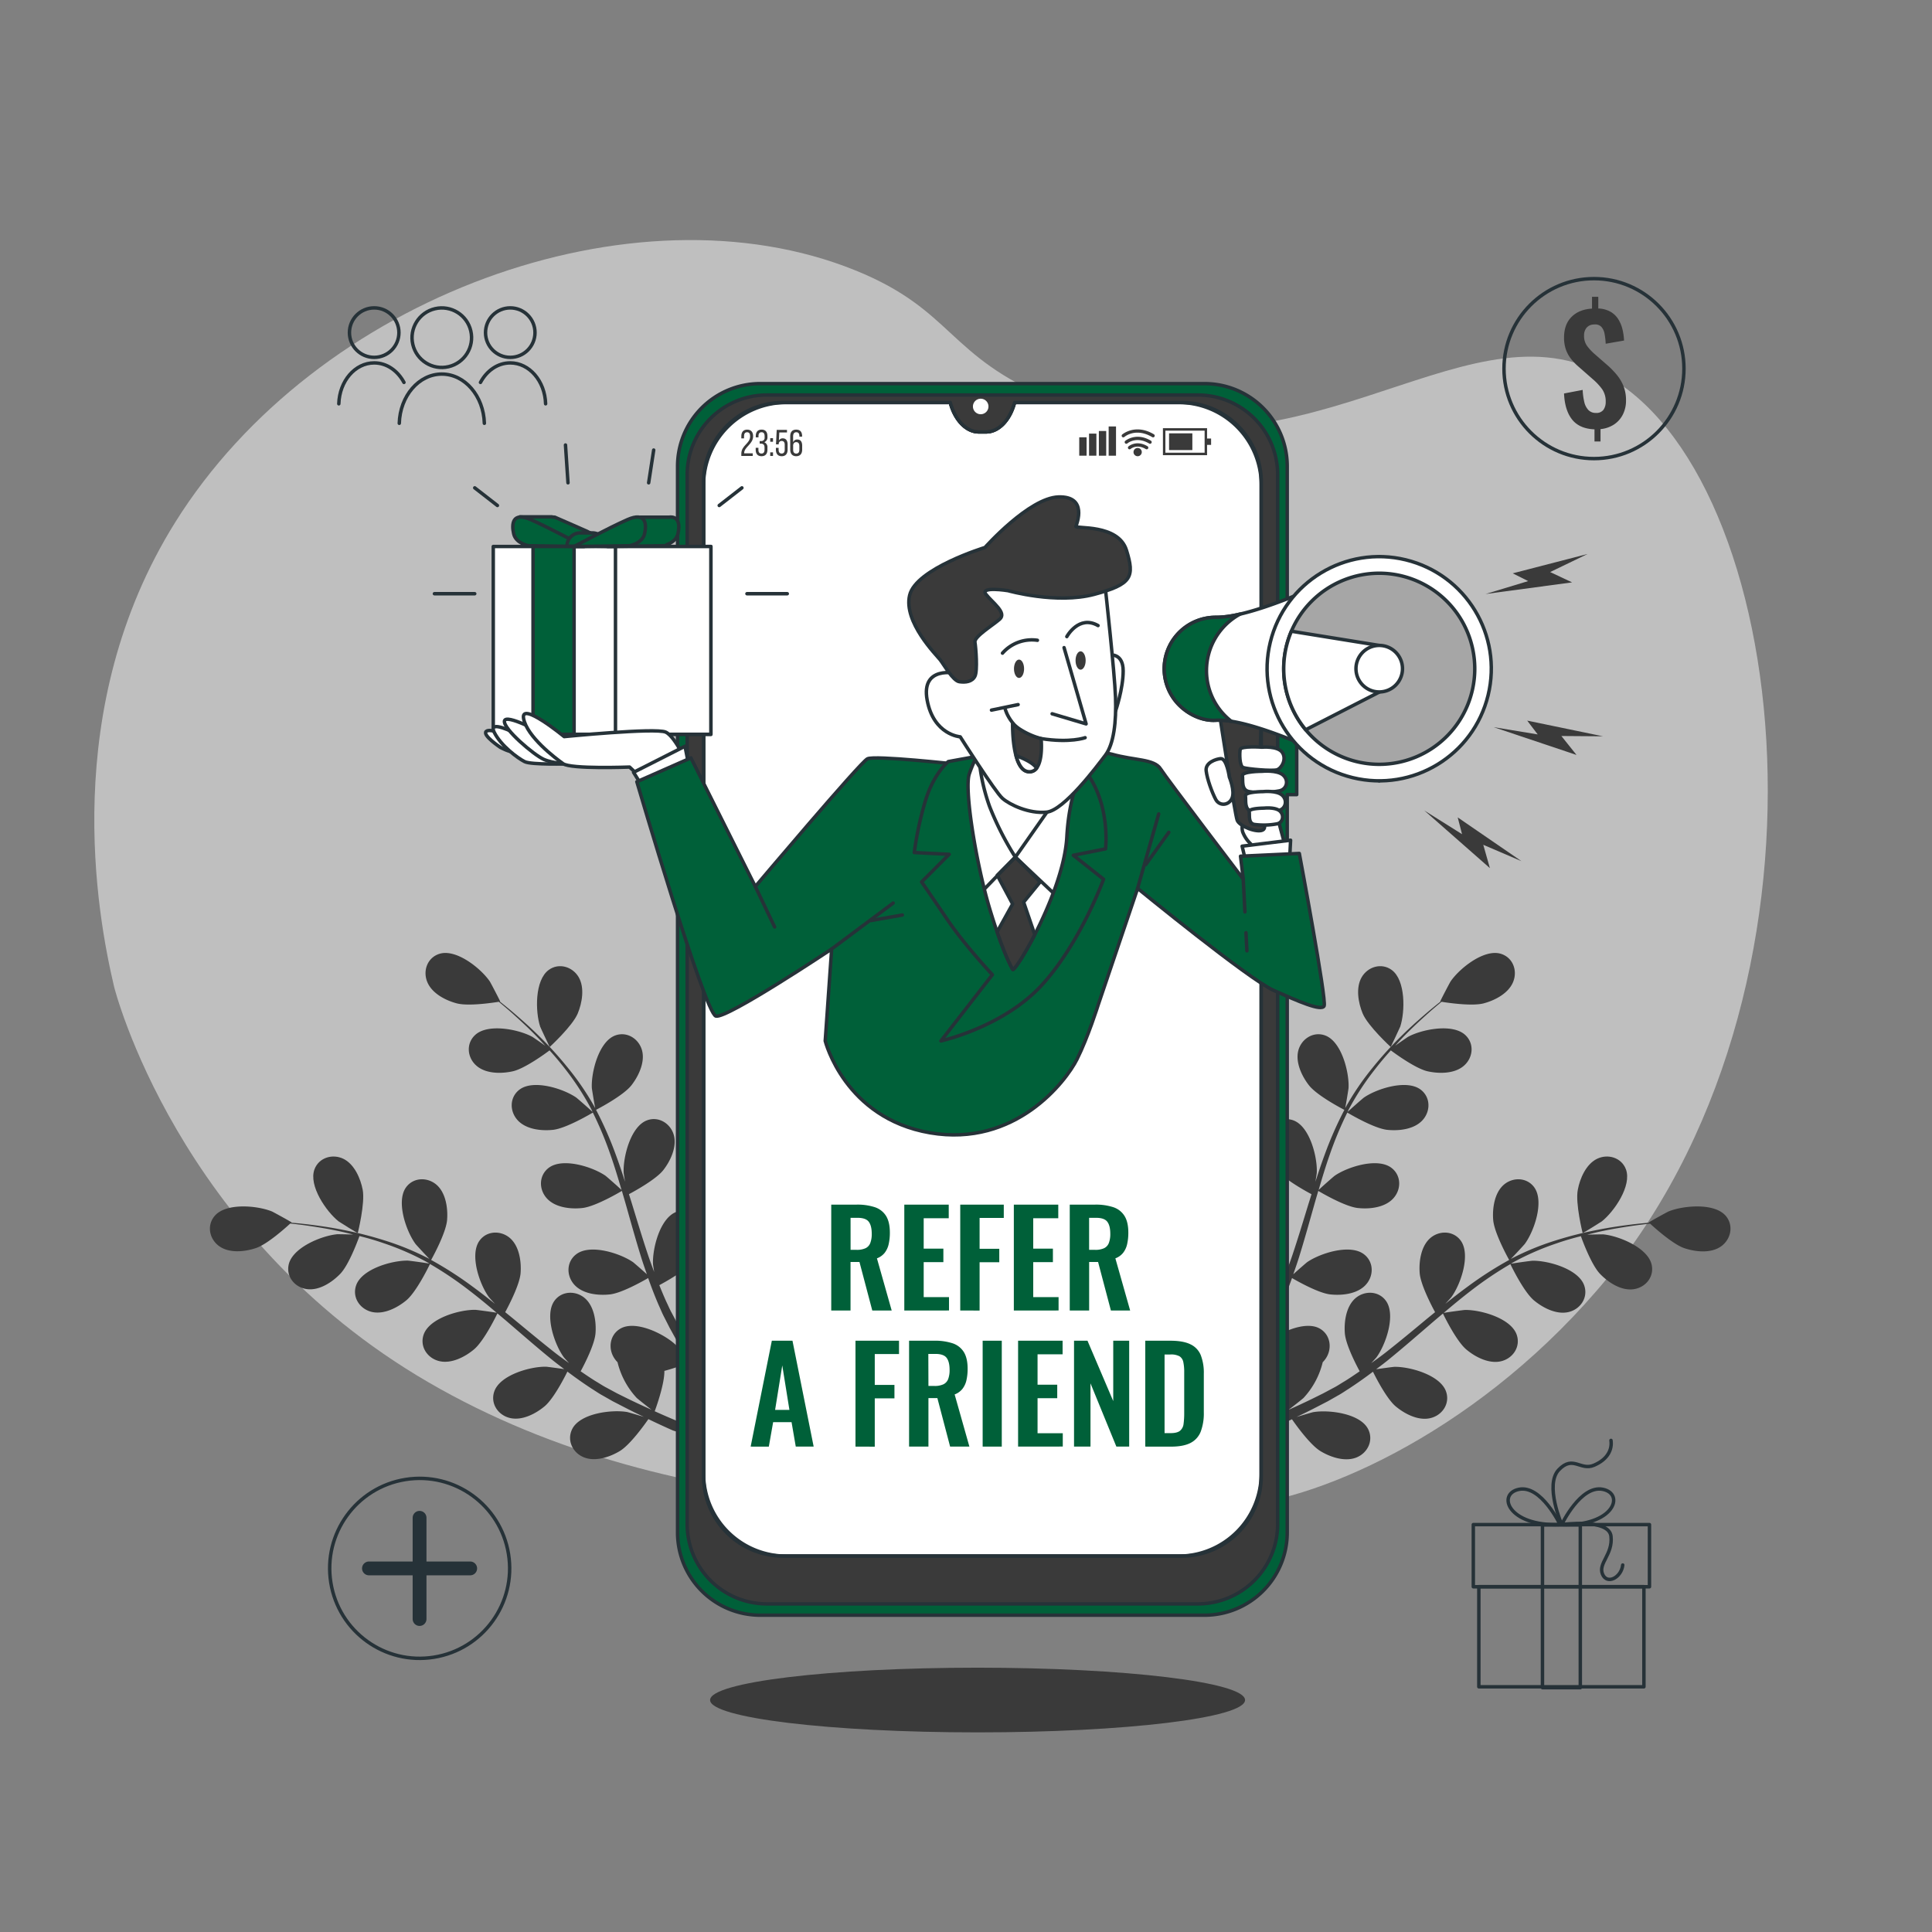 <svg xmlns="http://www.w3.org/2000/svg" viewBox="0 0 1080 1080"><rect x="0" y="0" width="1080" height="1080" fill="#808080" stroke="none"/><defs><style>.cls-1{fill:#dadada;opacity:0.7;}.cls-2,.cls-7{fill:#3a3a3a;}.cls-3,.cls-4{fill:none;}.cls-3,.cls-4,.cls-5,.cls-6,.cls-7,.cls-9{stroke:#263238;stroke-linecap:round;stroke-linejoin:round;}.cls-3,.cls-5,.cls-6,.cls-7,.cls-9{stroke-width:1.93px;}.cls-4{stroke-width:7.73px;}.cls-5,.cls-8{fill:#fff;}.cls-10,.cls-6{fill:#006039;}.cls-9{fill:#a6a6a6;}</style></defs><g id="Light_Bulb" data-name="Light Bulb"><path class="cls-1" d="M63.79,551.62s34.67,139.1,175.56,221S549.2,845.66,686.72,842c45.2-1.21,135-38.55,205.71-120.36,143.76-166.24,109.62-458.34,3.17-512.9-80.88-41.45-169.77,71.5-307.57,14.6-58.81-24.28-54.8-49.88-109.88-72.2-123.48-50-301.49,14.66-380.31,141C33,396.07,54.27,511.28,63.79,551.62Z"></path><path class="cls-2" d="M761.77,566.61c3,7.06,15.64,18.64,15.65,18.65s5.09-10.67,5.33-11.39c2.72-8.3,3.09-25.94-4.82-31.69-5.7-4.14-13.34-1.77-16.74,4.08S759.25,560.59,761.77,566.61Z"></path><path class="cls-2" d="M964.74,679.71c-6.31-7.47-23.87-5.82-32-2.51-.7.29-11.11,6-11,6.15l.15.14c-2.77.24-5.74.53-9,.91-6,.75-12.73,1.65-20,3.13a207.13,207.13,0,0,0-23.26,5.88,151,151,0,0,0-24.81,10.21l-.28.16c2-2,7.46-7.92,7.83-8.42,5.17-7,11-23.67,5.3-31.61-4.13-5.71-12.12-5.84-17.17-1.35s-6.32,13-5.8,19.52c.58,7.33,8.31,21.29,8.93,22.4a204,204,0,0,0-23,14.76c-4.3,3.14-8.52,6.43-12.71,9.79,1.69-1.82,3.18-3.45,3.36-3.71,5.18-7,11-23.67,5.31-31.6-4.13-5.72-12.12-5.84-17.18-1.35s-6.31,13-5.79,19.51,6.87,18.63,8.6,21.79c-1.6,1.3-3.2,2.59-4.79,3.9C789.88,743.7,782.29,750,774.66,756c-2.69,2.1-5.41,4.07-8.13,6,1.5-1.61,2.74-3,2.91-3.22,5.17-7,11-23.67,5.31-31.6-4.13-5.71-12.12-5.84-17.18-1.35s-6.31,13-5.79,19.51c.49,6.3,6.26,17.46,8.29,21.22-2.84,1.95-5.69,3.9-8.54,5.65-2,1.16-3.78,2.41-5.82,3.46l-6,3.21c-3.85,1.91-7.81,3.9-11.62,5.66-2.63,1.25-5.17,2.39-7.72,3.54,2.7-2.06,7.9-6.2,8.3-6.6a44.89,44.89,0,0,0,10.74-20,12.88,12.88,0,0,0,1.65-2c3.84-5.57,2.73-13.48-3.45-16.88-8.57-4.7-24.36,3.15-30.71,9.15-.37.35-4,4.64-6.26,7.39,1.08-1.82,2.14-3.57,3.23-5.45,2.17-3.71,4.23-7.47,6.46-11.51q1.5-3,3-6c1.06-2,1.93-4.23,2.91-6.36,2.18-5,4.15-10.14,6-15.38,3.26,1.89,14.9,8.45,21.41,9.15s14.94-.2,19.68-5.22,4.74-12.92-.85-17.21c-7.76-6-24.57-.58-31.75,4.38-.45.31-5.2,4.46-7.77,6.78,1.09-3.16,2.2-6.3,3.21-9.54,2.9-9.33,5.55-18.86,8.24-28.36.82-2.91,1.67-5.8,2.51-8.7,1.15.69,14.82,8.78,22.12,9.57,6.48.71,14.94-.2,19.67-5.22s4.74-12.92-.85-17.21c-7.76-5.95-24.56-.58-31.74,4.38-.55.38-7.38,6.35-9,8,1.86-6.38,3.77-12.72,5.91-18.89a203.54,203.54,0,0,1,10.12-24.42c.54.32,14.77,8.83,22.24,9.65,6.48.7,14.94-.21,19.67-5.23s4.74-12.92-.85-17.21c-7.76-5.95-24.56-.58-31.74,4.39-.57.39-7.92,6.81-9.16,8.07.22-.45.41-1,.64-1.41A150.27,150.27,0,0,1,768.43,598c3-3.89,6-7.44,9.05-10.83,2.49,1.86,13.95,10.22,20.59,11.7,6.37,1.41,14.88,1.44,20.13-3s6.13-12.32,1-17.19c-7.06-6.77-24.35-3.28-32,.87-.42.22-4.41,3-7.29,5,1.39-1.51,2.81-3.09,4.17-4.51,5.12-5.34,10.14-9.91,14.61-13.93,2.57-2.26,4.93-4.25,7.16-6.1,3.39.55,17.09,2.59,23.55.87,6.3-1.68,13.86-5.57,16.46-12s-.23-13.75-7-15.74c-9.39-2.75-23.12,8.31-28,15.53-.42.63-5.94,11.15-5.76,11.18l.2,0c-2.18,1.73-4.5,3.61-7,5.71-4.57,3.93-9.7,8.4-15,13.65A204.2,204.2,0,0,0,767.18,597a150.87,150.87,0,0,0-15.07,22.2c-.05.09-.09.2-.14.29.56-2.81,1.85-10.72,1.88-11.34.43-8.72-3.86-25.83-13-29.29-6.59-2.49-13.33,1.81-15.07,8.35s1.91,14.33,5.93,19.47c4.53,5.8,18.68,13.17,19.81,13.75a204.87,204.87,0,0,0-11,25c-1.85,5-3.55,10.07-5.19,15.18.4-2.45.74-4.64.76-5,.43-8.72-3.87-25.83-13-29.29-6.59-2.49-13.33,1.82-15.06,8.35s1.91,14.34,5.93,19.47,16,11.75,19.19,13.43c-.61,2-1.24,3.93-1.85,5.9-2.89,9.45-5.74,18.89-8.82,28.07-1.08,3.24-2.26,6.38-3.44,9.54.36-2.18.64-4,.65-4.29.44-8.73-3.86-25.84-13-29.29-6.59-2.49-13.33,1.81-15.07,8.35s1.92,14.33,5.93,19.47c3.89,5,14.86,11.1,18.63,13.12-1.3,3.19-2.6,6.39-4,9.43-1,2.05-1.83,4.09-3,6.09L706,740c-2.16,3.72-4.37,7.56-6.57,11.13-1.51,2.5-3,4.85-4.49,7.22,1.12-3.21,3.17-9.53,3.28-10.08,1.75-8.56.09-26.12-8.43-30.92-6.14-3.46-13.45-.23-16.16,6s-.28,14.45,2.92,20.14c3.51,6.27,15.83,15.38,17.38,16.51-2.48,3.92-4.93,7.7-7.3,11.24q-1.8,2.69-3.51,5.2l4.2,4.41c1.35-2.07,2.74-4.21,4.16-6.45,2.54-4,5.17-8.25,7.83-12.68a124.68,124.68,0,0,0,14,4.69c-.13,7.38,4.77,20.83,5.41,22.56-4.23,1.9-8.36,3.7-12.28,5.34a35.71,35.71,0,0,1-5,1.42l4.48,4.7a17.47,17.47,0,0,0,2.78-.8c4.3-1.91,8.86-4,13.52-6.26,1.06,1.55,9.83,14.16,16,17.86,5.59,3.36,13.65,6.08,20.06,3.5s9.71-9.74,6.43-16c-4.55-8.66-22.06-10.82-30.66-9.32-.51.09-5.91,1.66-9.3,2.71,1.9-.92,3.75-1.79,5.7-2.76,3.85-1.9,7.65-3.9,11.73-6l5.88-3.34c2-1.08,3.94-2.47,5.93-3.7,4.58-3,9.06-6.17,13.51-9.52,1.66,3.38,7.75,15.27,12.8,19.45s12.57,8.08,19.29,6.49,11.08-8.15,8.78-14.82c-3.18-9.24-20.16-14-28.89-13.85-.55,0-6.8.84-10.22,1.36,2.65-2,5.32-4,7.94-6.18,7.57-6.18,15-12.67,22.52-19.12,2.29-2,4.59-3.91,6.9-5.86.58,1.21,7.51,15.5,13.16,20.18,5,4.17,12.57,8.08,19.29,6.5s11.08-8.16,8.78-14.82c-3.18-9.25-20.16-14-28.89-13.86-.66,0-9.65,1.22-11.92,1.64,5.06-4.29,10.16-8.52,15.34-12.49a203,203,0,0,1,21.92-14.78c.27.56,7.44,15.51,13.23,20.31,5,4.16,12.57,8.07,19.29,6.49s11.08-8.16,8.78-14.82c-3.19-9.25-20.16-14-28.89-13.86-.69,0-10.36,1.32-12.1,1.69.44-.26.87-.57,1.32-.82a148.7,148.7,0,0,1,24.28-10.6c4.62-1.62,9.12-2.9,13.53-4,1,2.92,6,16.21,10.72,21.11,4.54,4.69,11.61,9.4,18.47,8.57s11.9-6.89,10.35-13.76c-2.15-9.54-18.5-16.17-27.2-16.95-.47,0-5.33.06-8.86.18,2-.49,4-1,6-1.46,7.21-1.63,13.92-2.67,19.87-3.55,3.38-.47,6.45-.84,9.33-1.14,2.53,2.33,12.82,11.58,19.16,13.71,6.18,2.07,14.64,3,20.34-.9S969.28,685.1,964.74,679.71Z"></path><path class="cls-2" d="M884.71,689.3c0,.17,10.14-6.1,10.73-6.56,6.85-5.43,16.89-19.93,13.46-29.09-2.47-6.6-10.14-8.83-16.2-5.84S883.17,658.7,882,665.1C880.52,672.63,884.71,689.28,884.71,689.3Z"></path><path class="cls-2" d="M322.93,566.61c-3,7.06-15.64,18.64-15.65,18.65s-5.1-10.67-5.33-11.39c-2.72-8.3-3.1-25.94,4.82-31.69,5.7-4.14,13.33-1.77,16.73,4.08S325.44,560.59,322.93,566.61Z"></path><path class="cls-2" d="M120,679.71c6.31-7.47,23.87-5.82,32-2.51.7.29,11.1,6,11,6.15l-.15.14c2.78.24,5.75.53,9,.91,6,.75,12.72,1.65,20,3.13A206.58,206.58,0,0,1,215,693.41a151.11,151.11,0,0,1,24.82,10.21l.28.16c-2-2-7.47-7.92-7.83-8.42-5.17-7-11-23.67-5.3-31.61,4.12-5.71,12.11-5.84,17.17-1.35s6.31,13,5.79,19.52c-.58,7.33-8.31,21.29-8.93,22.4a204.07,204.07,0,0,1,23,14.76c4.29,3.14,8.51,6.43,12.71,9.79-1.69-1.82-3.19-3.45-3.37-3.71-5.17-7-11-23.67-5.3-31.6,4.12-5.72,12.12-5.84,17.17-1.35s6.31,13,5.8,19.51-6.88,18.63-8.6,21.79c1.59,1.3,3.2,2.59,4.79,3.9C294.82,743.7,302.4,750,310,756c2.69,2.1,5.41,4.07,8.13,6-1.49-1.61-2.74-3-2.91-3.22-5.17-7-11-23.67-5.3-31.6,4.13-5.71,12.12-5.84,17.17-1.35s6.31,13,5.8,19.51c-.5,6.3-6.26,17.46-8.3,21.22,2.85,1.95,5.7,3.9,8.54,5.65,2,1.16,3.79,2.41,5.83,3.46l5.94,3.21c3.85,1.91,7.82,3.9,11.62,5.66,2.64,1.25,5.17,2.39,7.72,3.54-2.7-2.06-7.9-6.2-8.29-6.6a44.9,44.9,0,0,1-10.75-20,13.48,13.48,0,0,1-1.65-2c-3.84-5.57-2.73-13.48,3.45-16.88,8.57-4.7,24.37,3.15,30.71,9.15.38.35,4,4.64,6.26,7.39-1.07-1.82-2.14-3.57-3.22-5.45-2.17-3.71-4.23-7.47-6.46-11.51q-1.51-3-3.05-6c-1.07-2-1.93-4.23-2.92-6.36-2.18-5-4.14-10.14-6-15.38-3.25,1.89-14.89,8.45-21.41,9.15s-14.94-.2-19.67-5.22-4.74-12.92.85-17.21c7.76-6,24.56-.58,31.75,4.38.45.31,5.2,4.46,7.77,6.78-1.1-3.16-2.21-6.3-3.21-9.54-2.91-9.33-5.56-18.86-8.24-28.36-.82-2.91-1.68-5.8-2.52-8.7-1.15.69-14.82,8.78-22.11,9.57-6.49.71-14.95-.2-19.68-5.22s-4.74-12.92.85-17.21c7.76-5.95,24.56-.58,31.75,4.38.54.38,7.37,6.35,9,8-1.86-6.38-3.77-12.72-5.91-18.89a203.58,203.58,0,0,0-10.13-24.42c-.53.32-14.76,8.83-22.23,9.65-6.49.7-14.95-.21-19.68-5.23s-4.74-12.92.85-17.21c7.76-5.95,24.56-.58,31.75,4.39.56.39,7.91,6.81,9.16,8.07-.23-.45-.42-1-.65-1.41A150.23,150.23,0,0,0,316.27,598c-3-3.89-6-7.44-9.06-10.83-2.48,1.86-13.94,10.22-20.59,11.7-6.37,1.41-14.87,1.44-20.13-3s-6.13-12.32-1-17.19c7.06-6.77,24.35-3.28,32,.87.42.22,4.42,3,7.3,5-1.4-1.51-2.81-3.09-4.18-4.51-5.12-5.34-10.13-9.91-14.61-13.93-2.56-2.26-4.93-4.25-7.16-6.1-3.39.55-17.08,2.59-23.54.87-6.3-1.68-13.87-5.57-16.47-12s.24-13.75,7-15.74c9.38-2.75,23.12,8.31,28,15.53.42.63,5.94,11.15,5.77,11.18l-.21,0c2.18,1.73,4.5,3.61,7,5.71,4.58,3.93,9.71,8.4,15,13.65A204.25,204.25,0,0,1,317.52,597a151.66,151.66,0,0,1,15.07,22.2c.05.09.09.2.14.29-.56-2.81-1.86-10.72-1.89-11.34-.43-8.72,3.87-25.83,13-29.29,6.59-2.49,13.33,1.81,15.07,8.35S357,601.51,353,606.65c-4.53,5.8-18.67,13.17-19.8,13.75a206.38,206.38,0,0,1,11,25c1.85,5,3.55,10.07,5.2,15.18-.4-2.45-.75-4.64-.76-5-.43-8.72,3.86-25.83,13-29.29,6.59-2.49,13.33,1.82,15.07,8.35s-1.91,14.34-5.93,19.47-16,11.75-19.19,13.43c.61,2,1.24,3.93,1.84,5.9,2.9,9.45,5.74,18.89,8.82,28.07,1.08,3.24,2.27,6.38,3.44,9.54-.35-2.18-.63-4-.65-4.29-.43-8.73,3.86-25.84,13-29.29,6.6-2.49,13.33,1.81,15.07,8.35s-1.91,14.33-5.93,19.47c-3.89,5-14.85,11.1-18.62,13.12,1.3,3.19,2.6,6.39,4,9.43,1,2.05,1.83,4.09,2.95,6.09l3.19,6c2.16,3.72,4.37,7.56,6.57,11.13,1.51,2.5,3,4.85,4.49,7.22-1.12-3.21-3.17-9.53-3.28-10.08-1.75-8.56-.1-26.12,8.42-30.92,6.14-3.46,13.45-.23,16.16,6s.28,14.45-2.91,20.14c-3.52,6.27-15.84,15.38-17.38,16.51,2.48,3.92,4.93,7.7,7.29,11.24q1.8,2.69,3.52,5.2l-4.2,4.41c-1.36-2.07-2.74-4.21-4.17-6.45-2.53-4-5.16-8.25-7.82-12.68a124.35,124.35,0,0,1-14,4.69c.13,7.38-4.76,20.83-5.4,22.56,4.22,1.9,8.35,3.7,12.28,5.34a35.51,35.51,0,0,0,4.95,1.42l-4.47,4.7a16.85,16.85,0,0,1-2.78-.8c-4.31-1.91-8.86-4-13.52-6.26-1.07,1.55-9.84,14.16-16,17.86-5.59,3.36-13.65,6.08-20.05,3.5s-9.72-9.74-6.44-16c4.56-8.66,22.06-10.82,30.67-9.32.5.09,5.9,1.66,9.29,2.71-1.89-.92-3.75-1.79-5.69-2.76-3.86-1.9-7.65-3.9-11.74-6l-5.87-3.34c-2-1.08-3.94-2.47-5.94-3.7-4.57-3-9.06-6.17-13.5-9.52-1.67,3.38-7.76,15.27-12.8,19.45s-12.58,8.08-19.3,6.49-11.08-8.15-8.78-14.82c3.19-9.24,20.17-14,28.9-13.85.54,0,6.79.84,10.22,1.36-2.66-2-5.32-4-7.94-6.18-7.57-6.18-15-12.67-22.52-19.12-2.29-2-4.6-3.91-6.9-5.86-.58,1.21-7.51,15.5-13.17,20.18-5,4.17-12.57,8.08-19.29,6.5s-11.08-8.16-8.78-14.82c3.19-9.25,20.17-14,28.9-13.86.65,0,9.65,1.22,11.92,1.64-5.07-4.29-10.16-8.52-15.35-12.49a202,202,0,0,0-21.92-14.78c-.27.56-7.44,15.51-13.22,20.31-5,4.16-12.58,8.07-19.3,6.49s-11.07-8.16-8.78-14.82c3.19-9.25,20.17-14,28.9-13.86.68,0,10.36,1.32,12.1,1.69-.45-.26-.88-.57-1.33-.82a148.32,148.32,0,0,0-24.28-10.6c-4.61-1.62-9.12-2.9-13.52-4-1.05,2.92-6,16.21-10.73,21.11-4.53,4.69-11.61,9.4-18.46,8.57s-11.91-6.89-10.36-13.76c2.16-9.54,18.5-16.17,27.2-16.95.47,0,5.33.06,8.87.18-2-.49-4-1-6-1.46-7.22-1.63-13.93-2.67-19.87-3.55-3.39-.47-6.46-.84-9.34-1.14-2.52,2.33-12.82,11.58-19.16,13.71-6.18,2.07-14.64,3-20.33-.9S115.41,685.1,120,679.71Z"></path><path class="cls-2" d="M200,689.3c-.05.17-10.15-6.1-10.74-6.56-6.84-5.43-16.88-19.93-13.46-29.09,2.47-6.6,10.15-8.83,16.21-5.84s9.52,10.89,10.74,17.29C204.18,672.63,200,689.28,200,689.3Z"></path><ellipse class="cls-2" cx="546.47" cy="950.33" rx="149.53" ry="18.08"></ellipse><rect class="cls-3" x="823.59" y="852.26" width="98.47" height="34.75"></rect><rect class="cls-3" x="826.68" y="886.95" width="92.28" height="55.97"></rect><rect class="cls-3" x="862.25" y="852.44" width="21.15" height="90.97"></rect><path class="cls-3" d="M872.1,852.24s-10.57-22.24-23-19.69S842.93,853.34,872.1,852.24Z"></path><path class="cls-3" d="M873,852.24s10.57-22.24,23-19.69S902.16,853.34,873,852.24Z"></path><path class="cls-3" d="M900.55,805.2c.73,5.11-1.83,10.58-9.48,13.86s-11.67-5.83-19.7,2.55S873,852.24,873,852.24s26.46-3.64,27.56,6.57-7.3,15-4.74,21.15,10.57,1.82,11.3-5.11"></path><circle class="cls-3" cx="891.04" cy="206.06" r="50.3"></circle><path class="cls-2" d="M891.33,246.8V240q-8.4-.33-12.5-5.46t-4.53-14.58l10.43-2a34.07,34.07,0,0,0,.9,6.76,9.53,9.53,0,0,0,2.32,4.52,5.65,5.65,0,0,0,4.19,1.59,4.84,4.84,0,0,0,4.2-1.75,7.42,7.42,0,0,0,1.26-4.44,11.85,11.85,0,0,0-2-7.09,33.15,33.15,0,0,0-5.17-5.54L882,204.61a30.62,30.62,0,0,1-4-4.28,17.83,17.83,0,0,1-2.69-5.05,19.94,19.94,0,0,1-1-6.55q0-7.41,4.23-11.61t11.4-4.6v-6.6h3.51v6.52a15,15,0,0,1,6.84,1.83,12.54,12.54,0,0,1,4.27,4.07,18.87,18.87,0,0,1,2.37,5.58,33.78,33.78,0,0,1,.93,6.44l-10.26,1.79a39.68,39.68,0,0,0-.65-5.58,7.8,7.8,0,0,0-1.83-3.91,4.75,4.75,0,0,0-4-1.26,5.36,5.36,0,0,0-4.2,1.79,6.51,6.51,0,0,0-1.42,4.31,9.53,9.53,0,0,0,1.54,5.67,28.53,28.53,0,0,0,3.83,4.27l8.31,7.25a47.13,47.13,0,0,1,4.85,5.13,23.34,23.34,0,0,1,3.58,6.19,21.19,21.19,0,0,1,1.34,7.82,17.09,17.09,0,0,1-1.75,7.86,14.43,14.43,0,0,1-4.92,5.58,16.77,16.77,0,0,1-7.58,2.61v6.92Z"></path><circle class="cls-3" cx="246.98" cy="188.75" r="16.64" transform="translate(-36.43 61.06) rotate(-13.13)"></circle><path class="cls-3" d="M270.76,236.63c-.44-15.28-10.91-27.52-23.78-27.52s-23.34,12.24-23.78,27.52"></path><circle class="cls-3" cx="285.24" cy="185.94" r="13.83"></circle><path class="cls-3" d="M305,225.73c-.37-12.7-9.07-22.87-19.77-22.87-7,0-13.13,4.35-16.64,10.91"></path><circle class="cls-3" cx="209.17" cy="185.94" r="13.83"></circle><path class="cls-3" d="M189.4,225.73c.37-12.7,9.07-22.87,19.77-22.87,7,0,13.13,4.35,16.65,10.91"></path><circle class="cls-3" cx="234.54" cy="876.75" r="50.3" transform="translate(-136.23 48.36) rotate(-9.14)"></circle><line class="cls-4" x1="234.54" y1="848.46" x2="234.54" y2="905.04"></line><line class="cls-4" x1="262.84" y1="876.75" x2="206.25" y2="876.75"></line><path class="cls-5" d="M705.05,254.16V840.73a29.15,29.15,0,0,1-29.15,29.15H422.45a29.15,29.15,0,0,1-29.15-29.15V254.15A29.14,29.14,0,0,1,422.43,225H531.22l.09.34c2.71,9.75,9,16.1,15.88,16.1h4c6.92,0,13.16-6.35,15.87-16.1l.11-.34H675.9A29.15,29.15,0,0,1,705.05,254.16Z"></path><path class="cls-6" d="M724.87,394.26V335.68h-5.3v-75a46.23,46.23,0,0,0-46.23-46.23H425a46.23,46.23,0,0,0-46.24,46.23v596A46.23,46.23,0,0,0,425,902.9H673.34a46.23,46.23,0,0,0,46.23-46.23V444.19h5.3V409.57h-5.3V394.26ZM705.05,823.64a46.24,46.24,0,0,1-46.24,46.24H439.53a46.23,46.23,0,0,1-46.23-46.24V271.24A46.24,46.24,0,0,1,439.53,225h91.69l.09.34c2.71,9.75,9,16.1,15.88,16.1h4c6.92,0,13.16-6.35,15.87-16.1l.11-.34h91.67a46.24,46.24,0,0,1,46.24,46.23Z"></path><path class="cls-7" d="M669.63,220.81H428.71a44.58,44.58,0,0,0-44.58,44.59V852a44.58,44.58,0,0,0,44.58,44.58H669.63A44.58,44.58,0,0,0,714.22,852V265.4A44.59,44.59,0,0,0,669.63,220.81Zm35.42,604.48a44.59,44.59,0,0,1-44.6,44.59H437.89a44.59,44.59,0,0,1-44.59-44.59V269.59A44.57,44.57,0,0,1,437.87,225h93.35l.09.34c2.71,9.75,9,16.1,15.88,16.1h4c6.92,0,13.16-6.35,15.87-16.1l.11-.34h93.31a44.6,44.6,0,0,1,44.6,44.6Z"></path><path class="cls-8" d="M552.56,227.22a4.34,4.34,0,1,0-4.34,4.34A4.34,4.34,0,0,0,552.56,227.22Z"></path><path class="cls-2" d="M421,243.86c0,4.39-4.94,6-5,9.32v.23h4.79v1.48h-6.39v-1.25c0-4.71,4.93-5.62,4.93-9.72,0-1.5-.5-2.29-1.7-2.29s-1.71.85-1.71,2.14v1.29h-1.52v-1.18c0-2.23,1-3.71,3.27-3.71S421,241.63,421,243.86Z"></path><path class="cls-2" d="M429,243.84v.37a2.9,2.9,0,0,1-1.77,3,2.88,2.88,0,0,1,1.77,3v1.13c0,2.22-1,3.68-3.29,3.68s-3.27-1.46-3.27-3.68v-1h1.52v1.1c0,1.31.54,2.1,1.71,2.1s1.71-.77,1.71-2.24v-1.13c0-1.43-.61-2.12-1.84-2.16h-.87v-1.46h1a1.75,1.75,0,0,0,1.75-2v-.66c0-1.5-.52-2.27-1.71-2.27s-1.71.81-1.71,2.12v.75h-1.52v-.66c0-2.23,1-3.67,3.27-3.67S429,241.61,429,243.84Z"></path><path class="cls-2" d="M432.12,244.94v2h-1.56v-2Zm0,7.93v2h-1.56v-2Z"></path><path class="cls-2" d="M435.41,246.25a2.36,2.36,0,0,1,2.17-1.21c1.87,0,2.7,1.38,2.7,3.46v2.85c0,2.22-1.06,3.68-3.29,3.68s-3.26-1.46-3.26-3.68v-1h1.52v1.08c0,1.31.54,2.1,1.7,2.1s1.71-.79,1.71-2.1v-2.83c0-1.31-.54-2.1-1.71-2.1a1.57,1.57,0,0,0-1.64,1.56v.33h-1.52l.4-8.09h5.74v1.45h-4.29Z"></path><path class="cls-2" d="M448.38,243.81v.27h-1.52v-.37c0-1.31-.54-2.08-1.73-2.08s-1.77.79-1.77,2.35v3.27a2.35,2.35,0,0,1,2.36-1.56c1.87,0,2.7,1.35,2.7,3.45v2.21c0,2.22-1.1,3.68-3.33,3.68s-3.35-1.46-3.35-3.68v-7.43c0-2.31,1-3.75,3.35-3.75S448.38,241.59,448.38,243.81Zm-5,5.46v2.18c0,1.31.55,2.1,1.73,2.1s1.73-.79,1.73-2.1v-2.18c0-1.31-.56-2.11-1.73-2.11S443.36,248,443.36,249.27Z"></path><rect class="cls-2" x="603.3" y="244.45" width="4.11" height="10.28"></rect><rect class="cls-2" x="608.78" y="242.39" width="4.11" height="12.34"></rect><rect class="cls-2" x="614.27" y="240.93" width="4.11" height="13.81"></rect><rect class="cls-2" x="619.75" y="238.39" width="4.11" height="16.35"></rect><path class="cls-2" d="M674.76,254.46H650.08V239.37h24.68Zm-23.3-1.38h21.93V240.74H651.46Z"></path><rect class="cls-2" x="653.51" y="242.24" width="13.02" height="9.36"></rect><rect class="cls-2" x="673.91" y="245.14" width="3.1" height="3.55"></rect><path class="cls-2" d="M641,251.17a.94.94,0,0,1-.48-.13c-5-3-8.34-.21-8.48-.09a.92.92,0,0,1-1.21-1.39c.18-.16,4.42-3.79,10.64-.1a.92.92,0,0,1-.47,1.71Z"></path><path class="cls-2" d="M642.89,248.08a.9.9,0,0,1-.47-.13c-7.26-4.32-12.14-.14-12.19-.1a.93.93,0,0,1-1.3-.09.92.92,0,0,1,.08-1.3c.06-.05,6-5.09,14.36-.1a.93.93,0,0,1-.48,1.72Z"></path><path class="cls-2" d="M644.58,244.49a.9.9,0,0,1-.47-.13c-9.2-5.47-15.31-.32-15.57-.1a.93.93,0,0,1-1.3-.09.91.91,0,0,1,.09-1.29c.07-.07,7.33-6.28,17.72-.1a.92.92,0,0,1-.47,1.71Z"></path><path class="cls-2" d="M638.26,252.72a2.31,2.31,0,1,1-2.31-2.31A2.3,2.3,0,0,1,638.26,252.72Z"></path><line class="cls-3" x1="242.84" y1="331.89" x2="265.38" y2="331.89"></line><line class="cls-3" x1="417.55" y1="331.89" x2="440.09" y2="331.89"></line><line class="cls-3" x1="265.38" y1="272.71" x2="278.06" y2="282.57"></line><line class="cls-3" x1="414.73" y1="272.71" x2="402.05" y2="282.57"></line><line class="cls-3" x1="316.11" y1="248.76" x2="317.51" y2="269.89"></line><line class="cls-3" x1="365.42" y1="251.58" x2="362.6" y2="269.89"></line><rect class="cls-5" x="275.74" y="305.49" width="121.65" height="104.99"></rect><rect class="cls-6" x="297.97" y="305.49" width="22.95" height="104.99"></rect><rect class="cls-5" x="344.06" y="305.49" width="53.32" height="104.99"></rect><path class="cls-6" d="M328,296.93l-17.83-7.81a8.72,8.72,0,0,0-1.32-.06l-.3-.14H290.58l14,6.56a19.2,19.2,0,0,0,.45,2.93c.83,3.57,4.17,5.32,6.37,6.1l.11.55h1.85l31.06.42S336.44,301.21,328,296.93Z"></path><path class="cls-6" d="M326.55,305.49s-19.39-10.42-29.81-15-10.83,2.5-9.58,7.92,8.33,6.66,8.33,6.66Z"></path><path class="cls-6" d="M331.16,297.89h-6.82a7.42,7.42,0,0,0-7.42,7.42h21.66A7.42,7.42,0,0,0,331.16,297.89Z"></path><path class="cls-6" d="M373.8,289.12H358l-2,7.81c-8.47,4.28-16.44,8.56-16.44,8.56l31.06-.42h1.86l.11-.55c2.19-.78,5.54-2.53,6.36-6.1C380,293.91,379.84,288.28,373.8,289.12Z"></path><path class="cls-6" d="M320.92,305.49s19.39-10.42,29.81-15,10.83,2.5,9.58,7.92-8.33,6.66-8.33,6.66Z"></path><path class="cls-5" d="M279.71,417.79s-10.17-6.78-7.95-8.91,13.14,2.56,15.62,5.73,1.24,5.4-.81,5.59S279.71,417.79,279.71,417.79Z"></path><path class="cls-5" d="M288.28,410s-15.75-8.19-12-.63,13.24,14.5,17,16.39S317.91,427,317.91,427s-3.78-6.93-7.57-8.82S288.28,410,288.28,410Z"></path><path class="cls-5" d="M303.41,410s-20.8-11.34-21.43-6.93S298.37,422,304,424.5,317.91,427,317.91,427Z"></path><path class="cls-5" d="M385.34,429.42s-7.56-17.65-13.24-20.17-56.72,2.52-56.72,2.52-24.58-20.17-22.69-10.08,17.65,22.06,22.06,25.21,37.18,1.89,37.18,1.89L362,438.24Z"></path><path class="cls-5" d="M695.62,457.81s-2.07,3.86-.89,7.42a18.23,18.23,0,0,0,4.45,6.53l1.49,9.19,20.17.89L712.53,451Z"></path><path class="cls-7" d="M681.91,400.44s8.41,54.7,9.68,58.07,10.94,7.15,14.3,5.47-2.52-9.68-2.52-9.68l1.68-52.6S690.74,396.23,681.91,400.44Z"></path><path class="cls-5" d="M705.47,417.69s-11.78-.84-12.2,1.26-.42,9.26,1.68,10.1,16.41,2.11,18.94,1.26,5.47-5.89,2.94-9.67S705.47,417.69,705.47,417.69Z"></path><path class="cls-5" d="M705.47,431.16s-11.36,0-10.94,2.52-.84,8,3.79,8.84,12.62.42,16.83-.42,5.47-5.89,2.1-8.84S705.47,431.16,705.47,431.16Z"></path><path class="cls-5" d="M687.21,434.39s-1.44-10.6-4.87-10.31c-2.55.23-8.64,2.14-8.09,6.81s3.31,12.19,5.35,16,7.24,3.5,9.07-.59S687.21,434.39,687.21,434.39Z"></path><path class="cls-5" d="M706.11,442.51s-10.28,0-9.9,2.43-.76,7.69,3.43,8.5,11.42.4,15.23-.41,5-5.66,1.9-8.49S706.11,442.51,706.11,442.51Z"></path><path class="cls-5" d="M706.6,451.75s-8.6,0-8.28,2-.64,6.43,2.86,7.11a39.81,39.81,0,0,0,12.74-.34c3.19-.67,4.14-4.74,1.59-7.11S706.6,451.75,706.6,451.75Z"></path><path class="cls-5" d="M679.56,345.08a28.77,28.77,0,0,0-22.13,47.13c5.27,6.36,13.92,10.91,22.13,10.41,25.26-1.56,91.44,33.89,91.44,33.89V311.18S705.76,345.6,679.56,345.08Z"></path><path class="cls-6" d="M674.43,374.87a36,36,0,0,1,18.79-31.6,57.67,57.67,0,0,1-13.66,1.81,28.77,28.77,0,0,0-22.13,47.13c5.27,6.36,13.92,10.91,22.13,10.41a40.6,40.6,0,0,1,8.75.59A35.84,35.84,0,0,1,674.43,374.87Z"></path><circle class="cls-5" cx="771" cy="373.85" r="62.66" transform="translate(225.39 1034.54) rotate(-76.32)"></circle><path class="cls-9" d="M824.4,373.85A53.41,53.41,0,1,1,771,320.44,53.41,53.41,0,0,1,824.4,373.85Z"></path><path class="cls-5" d="M771,360.8v26.09l-41.1,21.05a53.45,53.45,0,0,1-8-55.07Z"></path><path class="cls-5" d="M784,373.85a13,13,0,1,1-13-13.05A13,13,0,0,1,784,373.85Z"></path><polygon class="cls-5" points="696.44 481.77 694.35 473.02 721.45 469.68 720.84 481.84 696.44 481.77"></polygon><polygon class="cls-5" points="360.41 441.75 354.16 431.74 382.92 417.15 385.34 429.42 360.41 441.75"></polygon><path class="cls-6" d="M535.23,427.26s-46.22-5.13-50.33-3.08-62.67,71.4-62.67,71.4l-36-71.91L356,437s38,129.44,44.18,131,64.72-37.49,64.72-37.49l-3.6,51.36s10.79,43.15,58.56,51.36,76-28.76,82.18-41.09,11.81-30.3,11.81-30.3l22.09-65.23s62.15,50.85,76,57,26.71,11.81,28.25,8.73-13.87-85.26-13.87-85.26l-32.87,1.54L695,491.47s-42.64-56-46.23-61.64-14.38-4.62-27.22-8.22S535.23,427.26,535.23,427.26Z"></path><line class="cls-3" x1="464.87" y1="530.51" x2="499.28" y2="504.82"></line><line class="cls-3" x1="486.95" y1="514.58" x2="504.42" y2="511.5"></line><line class="cls-3" x1="635.91" y1="496.61" x2="647.72" y2="455"></line><line class="cls-3" x1="640.53" y1="483.25" x2="653.37" y2="465.27"></line><line class="cls-3" x1="696.51" y1="521.38" x2="697.03" y2="531.53"></line><line class="cls-3" x1="694.98" y1="491.47" x2="695.92" y2="509.78"></line><line class="cls-3" x1="422.23" y1="495.58" x2="433.02" y2="518.18"></line><path class="cls-6" d="M552.7,421.61l-22.6,4.11s-8.22,6.68-12.84,22.09a185.86,185.86,0,0,0-6.17,28.76l19.52,1L515.2,493s4.63,6.68,14.38,21.06,25.17,30.82,25.17,30.82l-28.76,37s34.93-7.7,56.5-31.33,34.41-59.07,34.41-59.07L600,478.11l18-3.59s3.6-29.28-15.41-48.28S552.7,421.61,552.7,421.61Z"></path><path class="cls-5" d="M603.56,433.94s-6,11.87-7.19,33.9c-.94,17.2-10,39.12-17.93,54.63-6.33,12.33-12,20.61-12.38,19.34,0,0-3.34-5.33-8.66-20.86-1.29-3.72-2.68-8.05-4.19-13.05-7.7-25.68-14.37-67.28-11.3-75.49a92.32,92.32,0,0,1,5.14-11.82C571.71,454,603.56,433.94,603.56,433.94Z"></path><path class="cls-7" d="M572.22,504.31l6.22,18.16c-6.33,12.33-12,20.61-12.38,19.34,0,0-3.34-5.33-8.66-20.86l8.66-15.61-8.59-16.06,10.12-10.14L581.46,493Z"></path><polyline class="cls-3" points="550.64 496.61 567.59 479.14 588.24 498.62"></polyline><path class="cls-3" d="M547.05,420.59a106.61,106.61,0,0,0,6.16,30.3,167.42,167.42,0,0,0,14.38,28.25l24.14-34.41S565.54,447.3,547.05,420.59Z"></path><path class="cls-5" d="M620.52,366.16s7.34-1.16,7.34,8.88-4.25,22.39-4.25,22.39Z"></path><path class="cls-5" d="M617.93,329.16s5.14,46.74,5.65,60.61-1,26.19-5.65,32.36S594.82,453,585.06,454s-20.55-4.11-24.66-7.7-23.62-34.41-23.62-34.41-14.9-1-18.5-20.55,16.44-14.9,16.44-14.9-10.79-17-11.81-33.38S518.8,320.43,563,319.4,617.93,329.16,617.93,329.16Z"></path><polyline class="cls-3" points="594.82 362.03 607.14 404.66 588.14 399.01"></polyline><line class="cls-3" x1="569.13" y1="393.88" x2="554.24" y2="396.96"></line><path class="cls-3" d="M561.94,396.45s3.6,13.86,20,16.43,24.65-.51,24.65-.51"></path><path class="cls-7" d="M566.05,404.66s-.51,25.69,8.73,26.71,7.2-18.49,7.2-18.49A42.26,42.26,0,0,1,566.05,404.66Z"></path><path class="cls-5" d="M568,422.42c1.26,4.69,3.36,8.57,6.83,8.95a4.91,4.91,0,0,0,4.64-1.92C577.63,426.29,571.43,423.68,568,422.42Z"></path><path class="cls-2" d="M572.47,373.85c0,2.83-1.26,5.13-2.82,5.13s-2.83-2.3-2.83-5.13,1.27-5.14,2.83-5.14S572.47,371,572.47,373.85Z"></path><path class="cls-2" d="M606.89,369.22c0,2.84-1.27,5.14-2.83,5.14s-2.82-2.3-2.82-5.14,1.26-5.13,2.82-5.13S606.89,366.39,606.89,369.22Z"></path><path class="cls-3" d="M560.4,365.11a21.83,21.83,0,0,1,19.52-7.19"></path><path class="cls-3" d="M596.36,355.87s6.67-12.33,17.46-6.17"></path><path class="cls-7" d="M563.48,330.19s-15.92-2.57-12.32,2.05,11.81,10.27,7.7,13.87S544.48,355.87,545,359s1.54,15.92,0,19-5.13,3.59-8.73,3.08-8.73-9.76-10.78-12.33-20.55-21.06-17-36,42.11-26.7,42.11-26.7,24.66-27.74,41.09-28.25,10.28,14.89,9.76,16.43,23.63-1.54,28.25,13.36,3.09,19-18,24.65S563.48,330.19,563.48,330.19Z"></path><polygon class="cls-2" points="887.48 309.67 845.61 320.5 854.27 324.83 830.45 332.05 878.81 325.55 866.54 319.78 887.48 309.67"></polygon><polygon class="cls-2" points="896.07 411.6 853.72 402.83 859.58 410.54 835.02 406.5 881.28 422.02 872.82 411.43 896.07 411.6"></polygon><polygon class="cls-2" points="850.52 481.4 814.87 456.93 817.29 466.31 796.21 453.08 832.86 485.29 829.16 472.25 850.52 481.4"></polygon><path class="cls-10" d="M464.67,732.58V673.39h14.17A31,31,0,0,1,489,674.82a11.66,11.66,0,0,1,6.29,4.86q2.14,3.42,2.15,9.35a28.63,28.63,0,0,1-.66,6.43,12.23,12.23,0,0,1-2.23,4.86,10,10,0,0,1-4.34,3.1l8.25,29.16H487.61l-7.16-27.11h-5v27.11Zm10.81-33.91h3.36a11.47,11.47,0,0,0,5-.91,5.31,5.31,0,0,0,2.66-2.92,13.94,13.94,0,0,0,.81-5.15q0-4.47-1.65-6.69t-6.24-2.23h-3.95Z"></path><path class="cls-10" d="M505.51,732.58V673.39h24.84V681h-14v17h11v7.53h-11v19.58H530.5v7.46Z"></path><path class="cls-10" d="M536.78,732.58V673.39h24.34v7.45H547.6v17.25h11v7.52h-11v27Z"></path><path class="cls-10" d="M566.74,732.58V673.39h24.84V681h-14v17h11v7.53h-11v19.58h14.17v7.46Z"></path><path class="cls-10" d="M598,732.58V673.39h14.18a31,31,0,0,1,10.12,1.43,11.6,11.6,0,0,1,6.28,4.86q2.16,3.42,2.16,9.35a28.63,28.63,0,0,1-.66,6.43,12.23,12.23,0,0,1-2.23,4.86,10.06,10.06,0,0,1-4.35,3.1l8.26,29.16H621l-7.16-27.11h-5v27.11Zm10.82-33.91h3.36a11.46,11.46,0,0,0,5-.91,5.32,5.32,0,0,0,2.67-2.92,13.94,13.94,0,0,0,.81-5.15q0-4.47-1.65-6.69t-6.25-2.23h-3.94Z"></path><path class="cls-10" d="M419.62,808.66l11.84-59.19H443l11.84,59.19h-10L442.49,795h-10.3l-2.41,13.67Zm13.67-20.53h8l-4-24.85Z"></path><path class="cls-10" d="M478.22,808.66V749.47h24.33v7.46H489v17.24h11v7.53H489v27Z"></path><path class="cls-10" d="M508.18,808.66V749.47h14.17a31.22,31.22,0,0,1,10.12,1.43,11.66,11.66,0,0,1,6.29,4.86c1.43,2.29,2.15,5.4,2.15,9.35a28.57,28.57,0,0,1-.66,6.43A12.22,12.22,0,0,1,538,776.4a10.06,10.06,0,0,1-4.35,3.1l8.25,29.16H531.12L524,781.55h-5v27.11ZM519,774.76h3.36a11.46,11.46,0,0,0,5-.92,5.36,5.36,0,0,0,2.67-2.92,14.17,14.17,0,0,0,.8-5.15q0-4.46-1.64-6.69c-1.1-1.48-3.18-2.23-6.25-2.23h-4Z"></path><path class="cls-10" d="M549.31,808.66V749.47H560v59.19Z"></path><path class="cls-10" d="M569.12,808.66V749.47H594v7.6h-14v17h11v7.52h-11v19.59H594.1v7.45Z"></path><path class="cls-10" d="M600.39,808.66V749.47h7.52l14.4,33.76V749.47h8.91v59.19h-7.16l-14.47-35.37v35.37Z"></path><path class="cls-10" d="M640.21,808.66V749.47h13.95q7.25,0,11.29,2a11.48,11.48,0,0,1,5.78,6.06,27.12,27.12,0,0,1,1.71,10.38v21.62a29,29,0,0,1-1.71,10.71,12,12,0,0,1-5.7,6.36q-4,2.07-10.93,2.08ZM651,801.13h3.29c2.49,0,4.26-.44,5.33-1.31a5.82,5.82,0,0,0,2-3.84,44.64,44.64,0,0,0,.36-6.17V767.16a26.42,26.42,0,0,0-.51-5.78,4.93,4.93,0,0,0-2.12-3.21,10,10,0,0,0-5.19-1H651Z"></path></g></svg>